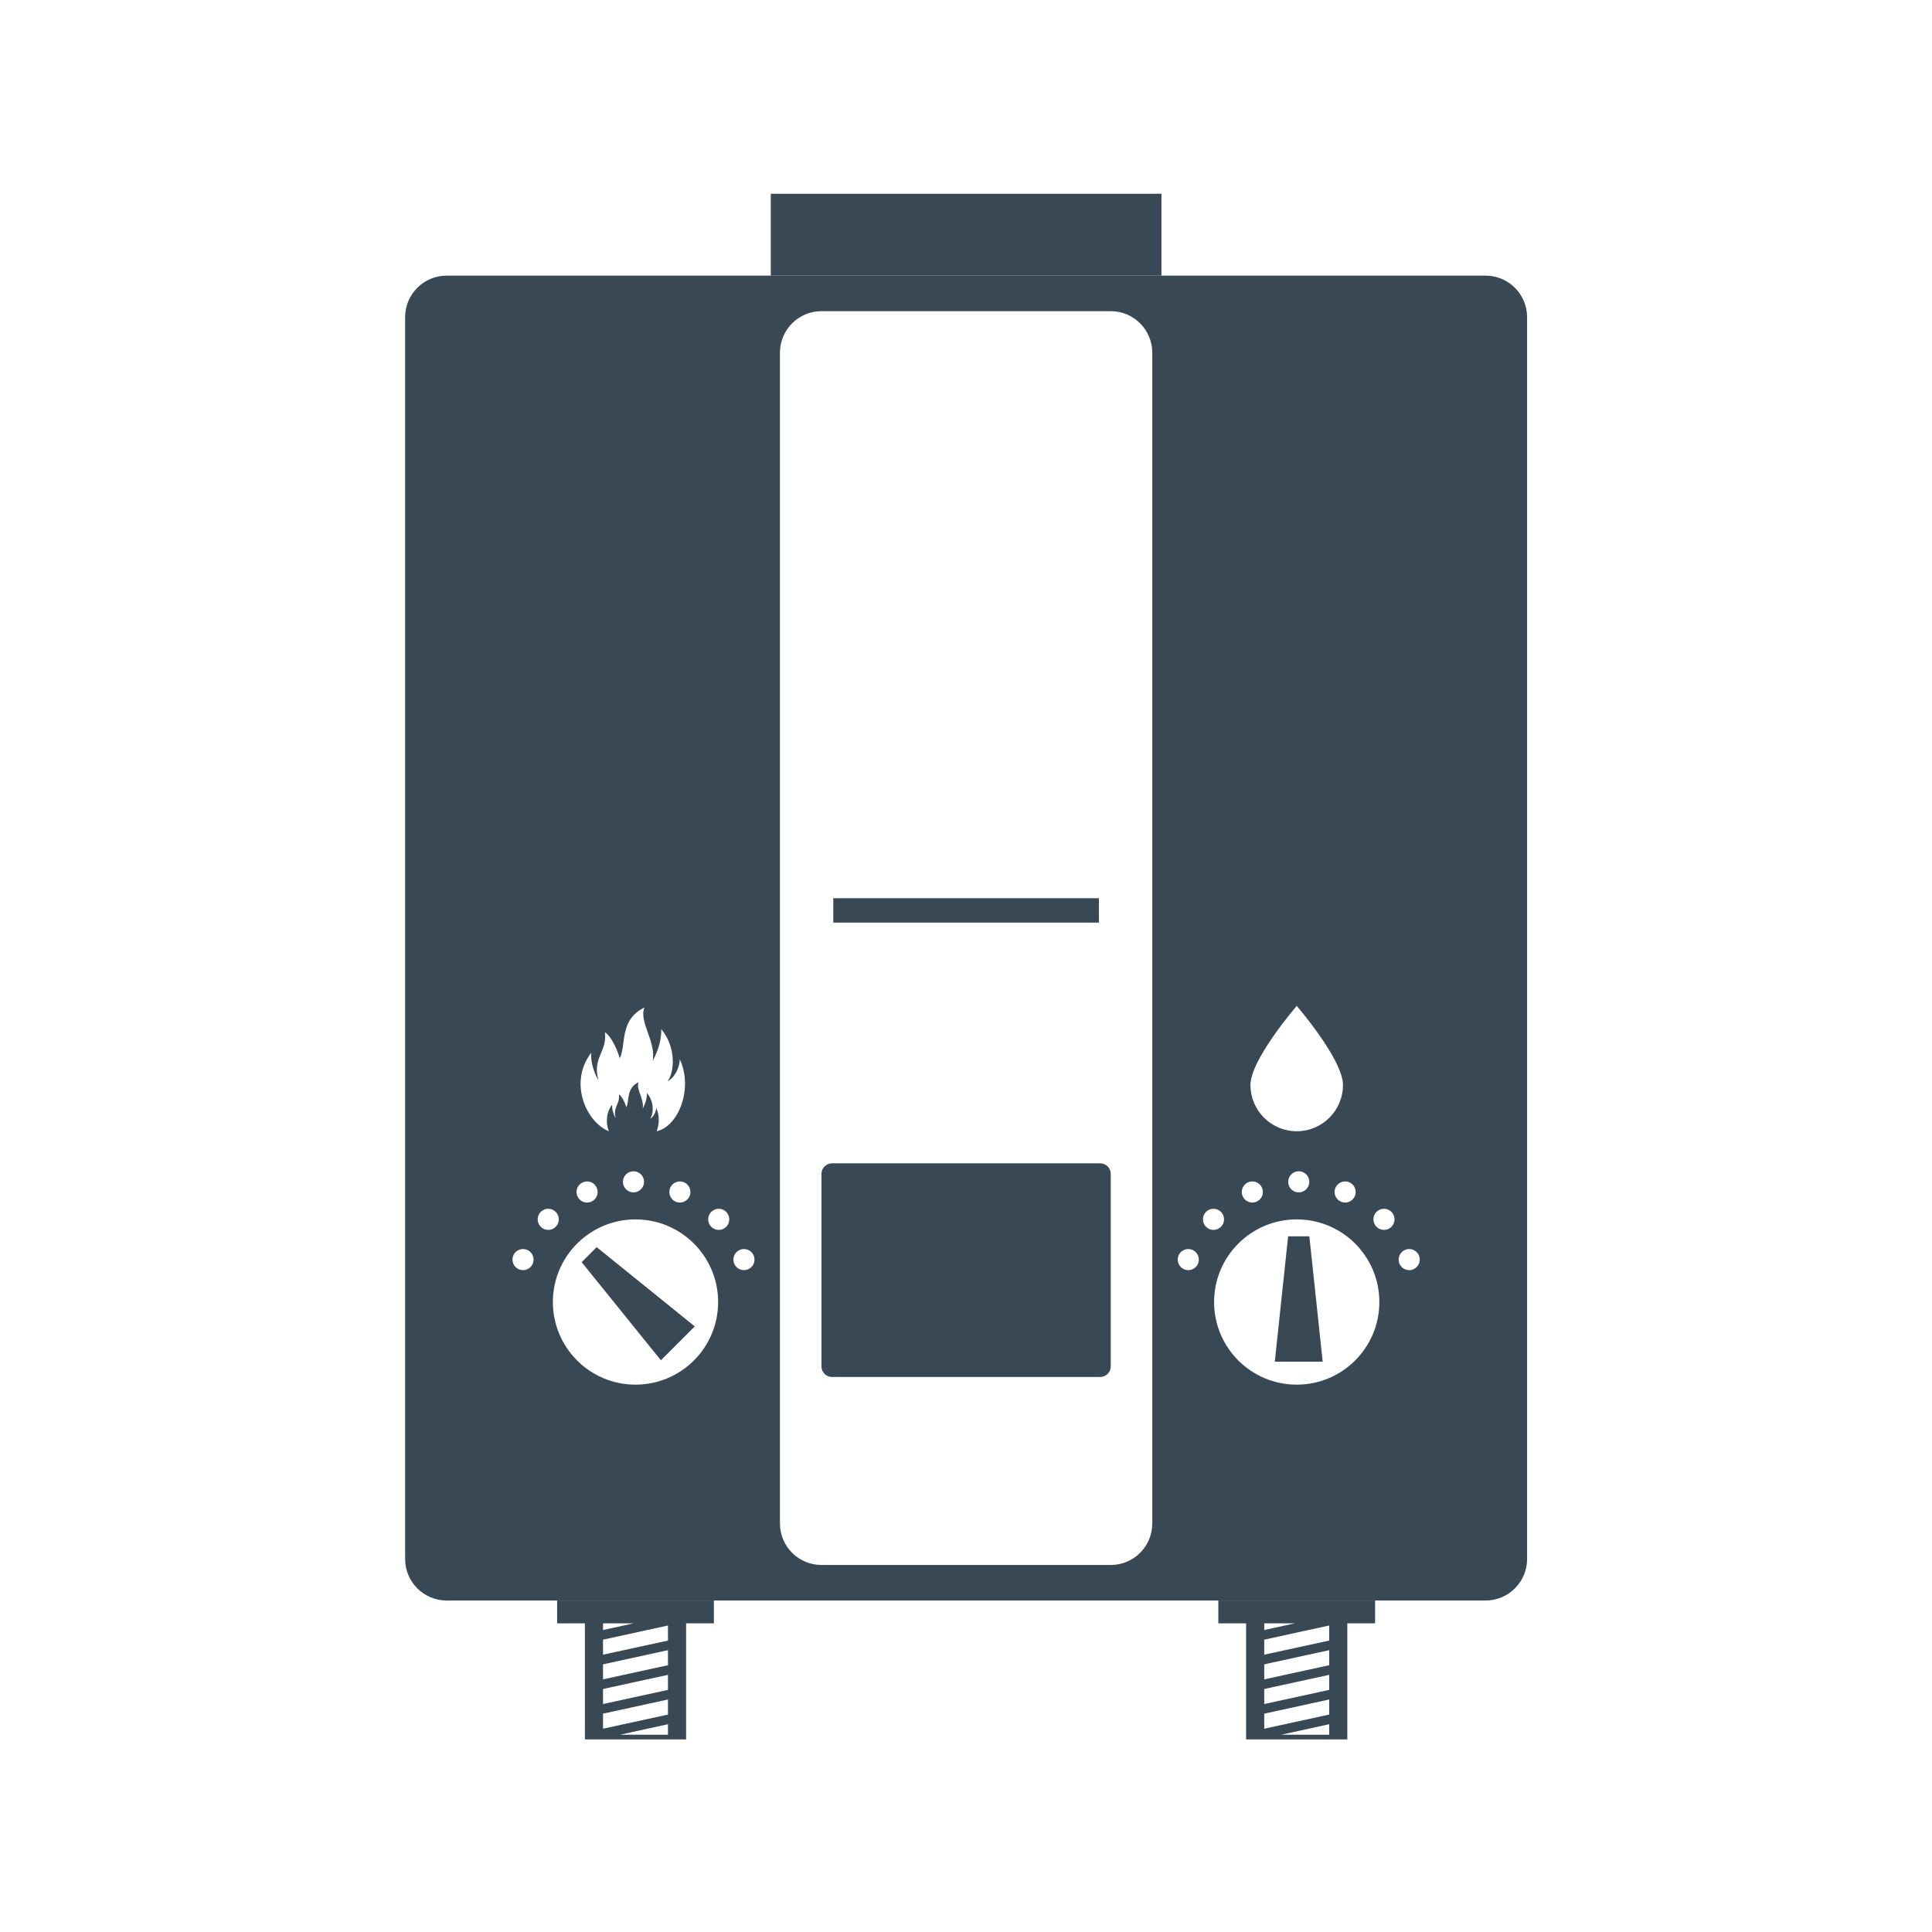 <?xml version="1.0" encoding="UTF-8" standalone="no"?>
<!DOCTYPE svg PUBLIC "-//W3C//DTD SVG 1.1//EN" "http://www.w3.org/Graphics/SVG/1.1/DTD/svg11.dtd">
<svg xmlns="http://www.w3.org/2000/svg" xmlns:xlink="http://www.w3.org/1999/xlink" xmlns:serif="http://www.serif.com/" width="100%" height="100%" viewBox="0 0 1000 1000" version="1.1" xml:space="preserve" style="fill-rule:evenodd;clip-rule:evenodd;stroke-linejoin:round;stroke-miterlimit:2;">
    <g transform="matrix(2.771,0,0,2.771,-1058.35,-885.561)">
        <g transform="matrix(4.167,0,0,4.167,0,-1187.56)">
            <rect x="126.209" y="370.371" width="17.512" height="3.67" style="fill:rgb(57,72,85);fill-rule:nonzero;"/>
        </g>
        <g transform="matrix(4.167,0,0,4.167,0,-1187.56)">
            <rect x="129.011" y="401.949" width="11.907" height="1.093" style="fill:rgb(57,72,85);fill-rule:nonzero;"/>
        </g>
        <g transform="matrix(4.167,0,0,4.167,0,-1187.56)">
            <path d="M128.481,422.938L128.481,414.305C128.481,414.044 128.692,413.833 128.953,413.833L140.977,413.833C141.237,413.833 141.448,414.044 141.448,414.304L141.448,422.938C141.448,423.199 141.237,423.41 140.977,423.41L128.953,423.41C128.692,423.41 128.481,423.199 128.481,422.938Z" style="fill:rgb(57,72,85);fill-rule:nonzero;"/>
        </g>
        <g transform="matrix(4.167,0,0,4.167,0,-1187.56)">
            <path d="M118.404,417.59L117.731,418.263L121.283,422.661L122.042,421.902L122.802,421.143L118.404,417.59Z" style="fill:rgb(57,72,85);fill-rule:nonzero;"/>
        </g>
        <g transform="matrix(4.167,0,0,4.167,0,-1187.56)">
            <path d="M149.4,417.104L150.351,417.104L150.949,422.725L148.802,422.725L149.4,417.104Z" style="fill:rgb(57,72,85);fill-rule:nonzero;"/>
        </g>
        <g transform="matrix(4.167,0,0,4.167,0,-1187.56)">
            <path d="M149.785,406.776C149.785,406.776 147.711,409.176 147.711,410.321C147.711,411.466 148.64,412.395 149.785,412.395C150.93,412.395 151.858,411.466 151.858,410.321C151.858,409.176 149.785,406.776 149.785,406.776ZM146.081,420.05C146.081,422.096 147.739,423.754 149.785,423.754C151.831,423.754 153.489,422.096 153.489,420.05C153.489,418.004 151.831,416.346 149.785,416.346C147.739,416.346 146.081,418.004 146.081,420.05ZM144.475,418.298C144.558,418.546 144.827,418.68 145.074,418.597C145.322,418.514 145.456,418.246 145.373,417.998C145.29,417.75 145.022,417.616 144.774,417.699C144.526,417.782 144.392,418.05 144.475,418.298ZM145.582,416.308C145.563,416.569 145.758,416.796 146.019,416.816C146.28,416.835 146.507,416.639 146.526,416.379C146.546,416.118 146.35,415.891 146.09,415.871C145.829,415.852 145.602,416.048 145.582,416.308ZM147.374,414.902C147.255,415.135 147.347,415.42 147.58,415.539C147.813,415.658 148.098,415.566 148.217,415.333C148.336,415.1 148.244,414.815 148.011,414.696C147.778,414.577 147.493,414.67 147.374,414.902ZM154.977,417.699C154.729,417.616 154.461,417.75 154.378,417.998C154.295,418.246 154.428,418.514 154.676,418.597C154.924,418.68 155.193,418.546 155.276,418.298C155.359,418.05 155.225,417.782 154.977,417.699ZM153.661,415.871C153.4,415.891 153.205,416.118 153.224,416.379C153.244,416.639 153.471,416.835 153.732,416.816C153.992,416.796 154.188,416.569 154.168,416.308C154.149,416.048 153.922,415.852 153.661,415.871ZM151.74,414.696C151.507,414.815 151.415,415.1 151.534,415.333C151.653,415.566 151.938,415.658 152.171,415.539C152.404,415.42 152.496,415.135 152.377,414.902C152.258,414.67 151.973,414.577 151.74,414.696ZM149.514,414.357C149.345,414.557 149.37,414.855 149.57,415.024C149.77,415.192 150.069,415.167 150.237,414.967C150.406,414.767 150.38,414.469 150.181,414.3C149.981,414.132 149.682,414.157 149.514,414.357ZM120.145,416.346C118.1,416.346 116.441,418.004 116.441,420.05C116.441,422.096 118.1,423.754 120.145,423.754C122.191,423.754 123.849,422.096 123.849,420.05C123.849,418.004 122.191,416.346 120.145,416.346ZM122.129,409.167C122.129,409.517 121.912,409.987 121.581,410.157C121.826,409.872 122.061,408.761 121.299,407.813C121.31,408.19 121.213,408.693 120.915,409.246C121.079,408.364 120.275,407.478 120.55,406.846C119.389,407.406 119.745,408.561 119.435,409.122C119.303,408.613 118.962,408.033 118.772,407.964C118.89,408.823 118.194,409.095 118.485,410.116C118.485,410.116 118.116,409.517 118.159,408.876C117.125,410.234 117.955,411.999 118.951,412.395C118.813,412.056 118.814,411.572 119.097,411.2C119.076,411.519 119.259,411.816 119.259,411.816C119.115,411.309 119.461,411.174 119.402,410.747C119.496,410.781 119.666,411.069 119.732,411.322C119.885,411.043 119.709,410.47 120.285,410.192C120.149,410.506 120.548,410.946 120.467,411.384C120.615,411.109 120.663,410.859 120.658,410.672C121.036,411.143 120.919,411.695 120.798,411.837C120.962,411.752 121.07,411.519 121.07,411.345C121.23,411.682 121.215,412.079 121.093,412.395C122.087,412.174 122.738,410.455 122.129,409.167ZM125.156,417.699C124.909,417.616 124.64,417.75 124.557,417.998C124.474,418.246 124.608,418.514 124.856,418.597C125.104,418.68 125.372,418.546 125.455,418.298C125.538,418.05 125.404,417.782 125.156,417.699ZM123.84,415.871C123.58,415.891 123.384,416.118 123.404,416.379C123.423,416.639 123.65,416.835 123.911,416.816C124.172,416.796 124.367,416.569 124.348,416.308C124.328,416.048 124.101,415.852 123.84,415.871ZM121.919,414.696C121.687,414.815 121.594,415.1 121.713,415.333C121.832,415.566 122.117,415.658 122.35,415.539C122.583,415.42 122.675,415.135 122.556,414.902C122.437,414.67 122.152,414.577 121.919,414.696ZM114.655,418.298C114.738,418.546 115.006,418.68 115.254,418.597C115.502,418.514 115.635,418.246 115.552,417.998C115.469,417.75 115.201,417.616 114.953,417.699C114.705,417.782 114.572,418.05 114.655,418.298ZM115.762,416.308C115.742,416.569 115.938,416.796 116.199,416.816C116.459,416.835 116.686,416.639 116.706,416.379C116.725,416.118 116.53,415.891 116.269,415.871C116.008,415.852 115.781,416.048 115.762,416.308ZM117.553,414.902C117.434,415.135 117.527,415.42 117.759,415.539C117.992,415.658 118.277,415.566 118.396,415.333C118.515,415.1 118.423,414.815 118.19,414.696C117.957,414.577 117.672,414.67 117.553,414.902ZM119.75,414.3C119.55,414.469 119.524,414.767 119.693,414.967C119.862,415.167 120.16,415.192 120.36,415.024C120.56,414.855 120.585,414.557 120.417,414.357C120.248,414.157 119.949,414.132 119.75,414.3ZM143.31,429.975L143.31,377.496C143.31,376.467 142.477,375.634 141.449,375.634L128.481,375.634C127.453,375.634 126.62,376.467 126.62,377.496L126.62,429.975C126.62,431.004 127.453,431.837 128.481,431.837L141.449,431.837C142.477,431.837 143.31,431.004 143.31,429.975ZM158.25,433.43L111.68,433.43C110.652,433.43 109.818,432.596 109.818,431.568L109.818,375.903C109.818,374.875 110.652,374.041 111.68,374.041L158.25,374.041C159.279,374.041 160.112,374.875 160.112,375.903L160.112,431.568C160.112,432.596 159.279,433.43 158.25,433.43Z" style="fill:rgb(57,72,85);fill-rule:nonzero;"/>
        </g>
        <g transform="matrix(4.167,0,0,4.167,0,-1187.56)">
            <path d="M148.329,435.859L148.329,435.185L151.241,434.55L151.241,435.225L148.329,435.859ZM151.241,436.33L148.329,436.965L148.329,436.291L151.241,435.656L151.241,436.33ZM151.241,437.436L148.329,438.071L148.329,437.396L151.241,436.762L151.241,437.436ZM151.241,438.542L148.329,439.177L148.329,438.502L151.241,437.867L151.241,438.542ZM151.241,439.446L149.092,439.446L151.241,438.975L151.241,439.446ZM148.329,434.453L149.705,434.453L148.329,434.753L148.329,434.453ZM153.298,433.43L146.271,433.43L146.271,434.453L147.516,434.453L147.516,439.657L152.053,439.657L152.053,434.453L153.298,434.453L153.298,433.43Z" style="fill:rgb(57,72,85);fill-rule:nonzero;"/>
        </g>
        <g transform="matrix(4.167,0,0,4.167,0,-1187.56)">
            <path d="M118.689,435.859L118.689,435.185L121.601,434.55L121.601,435.225L118.689,435.859ZM121.601,436.33L118.689,436.965L118.689,436.291L121.601,435.656L121.601,436.33ZM121.601,437.436L118.689,438.071L118.689,437.396L121.601,436.762L121.601,437.436ZM121.601,438.542L118.689,439.177L118.689,438.502L121.601,437.867L121.601,438.542ZM121.601,439.446L119.452,439.446L121.601,438.975L121.601,439.446ZM118.689,434.453L120.065,434.453L118.689,434.753L118.689,434.453ZM123.659,433.43L116.632,433.43L116.632,434.453L117.877,434.453L117.877,439.657L122.414,439.657L122.414,434.453L123.659,434.453L123.659,433.43Z" style="fill:rgb(57,72,85);fill-rule:nonzero;"/>
        </g>
    </g>
</svg>
